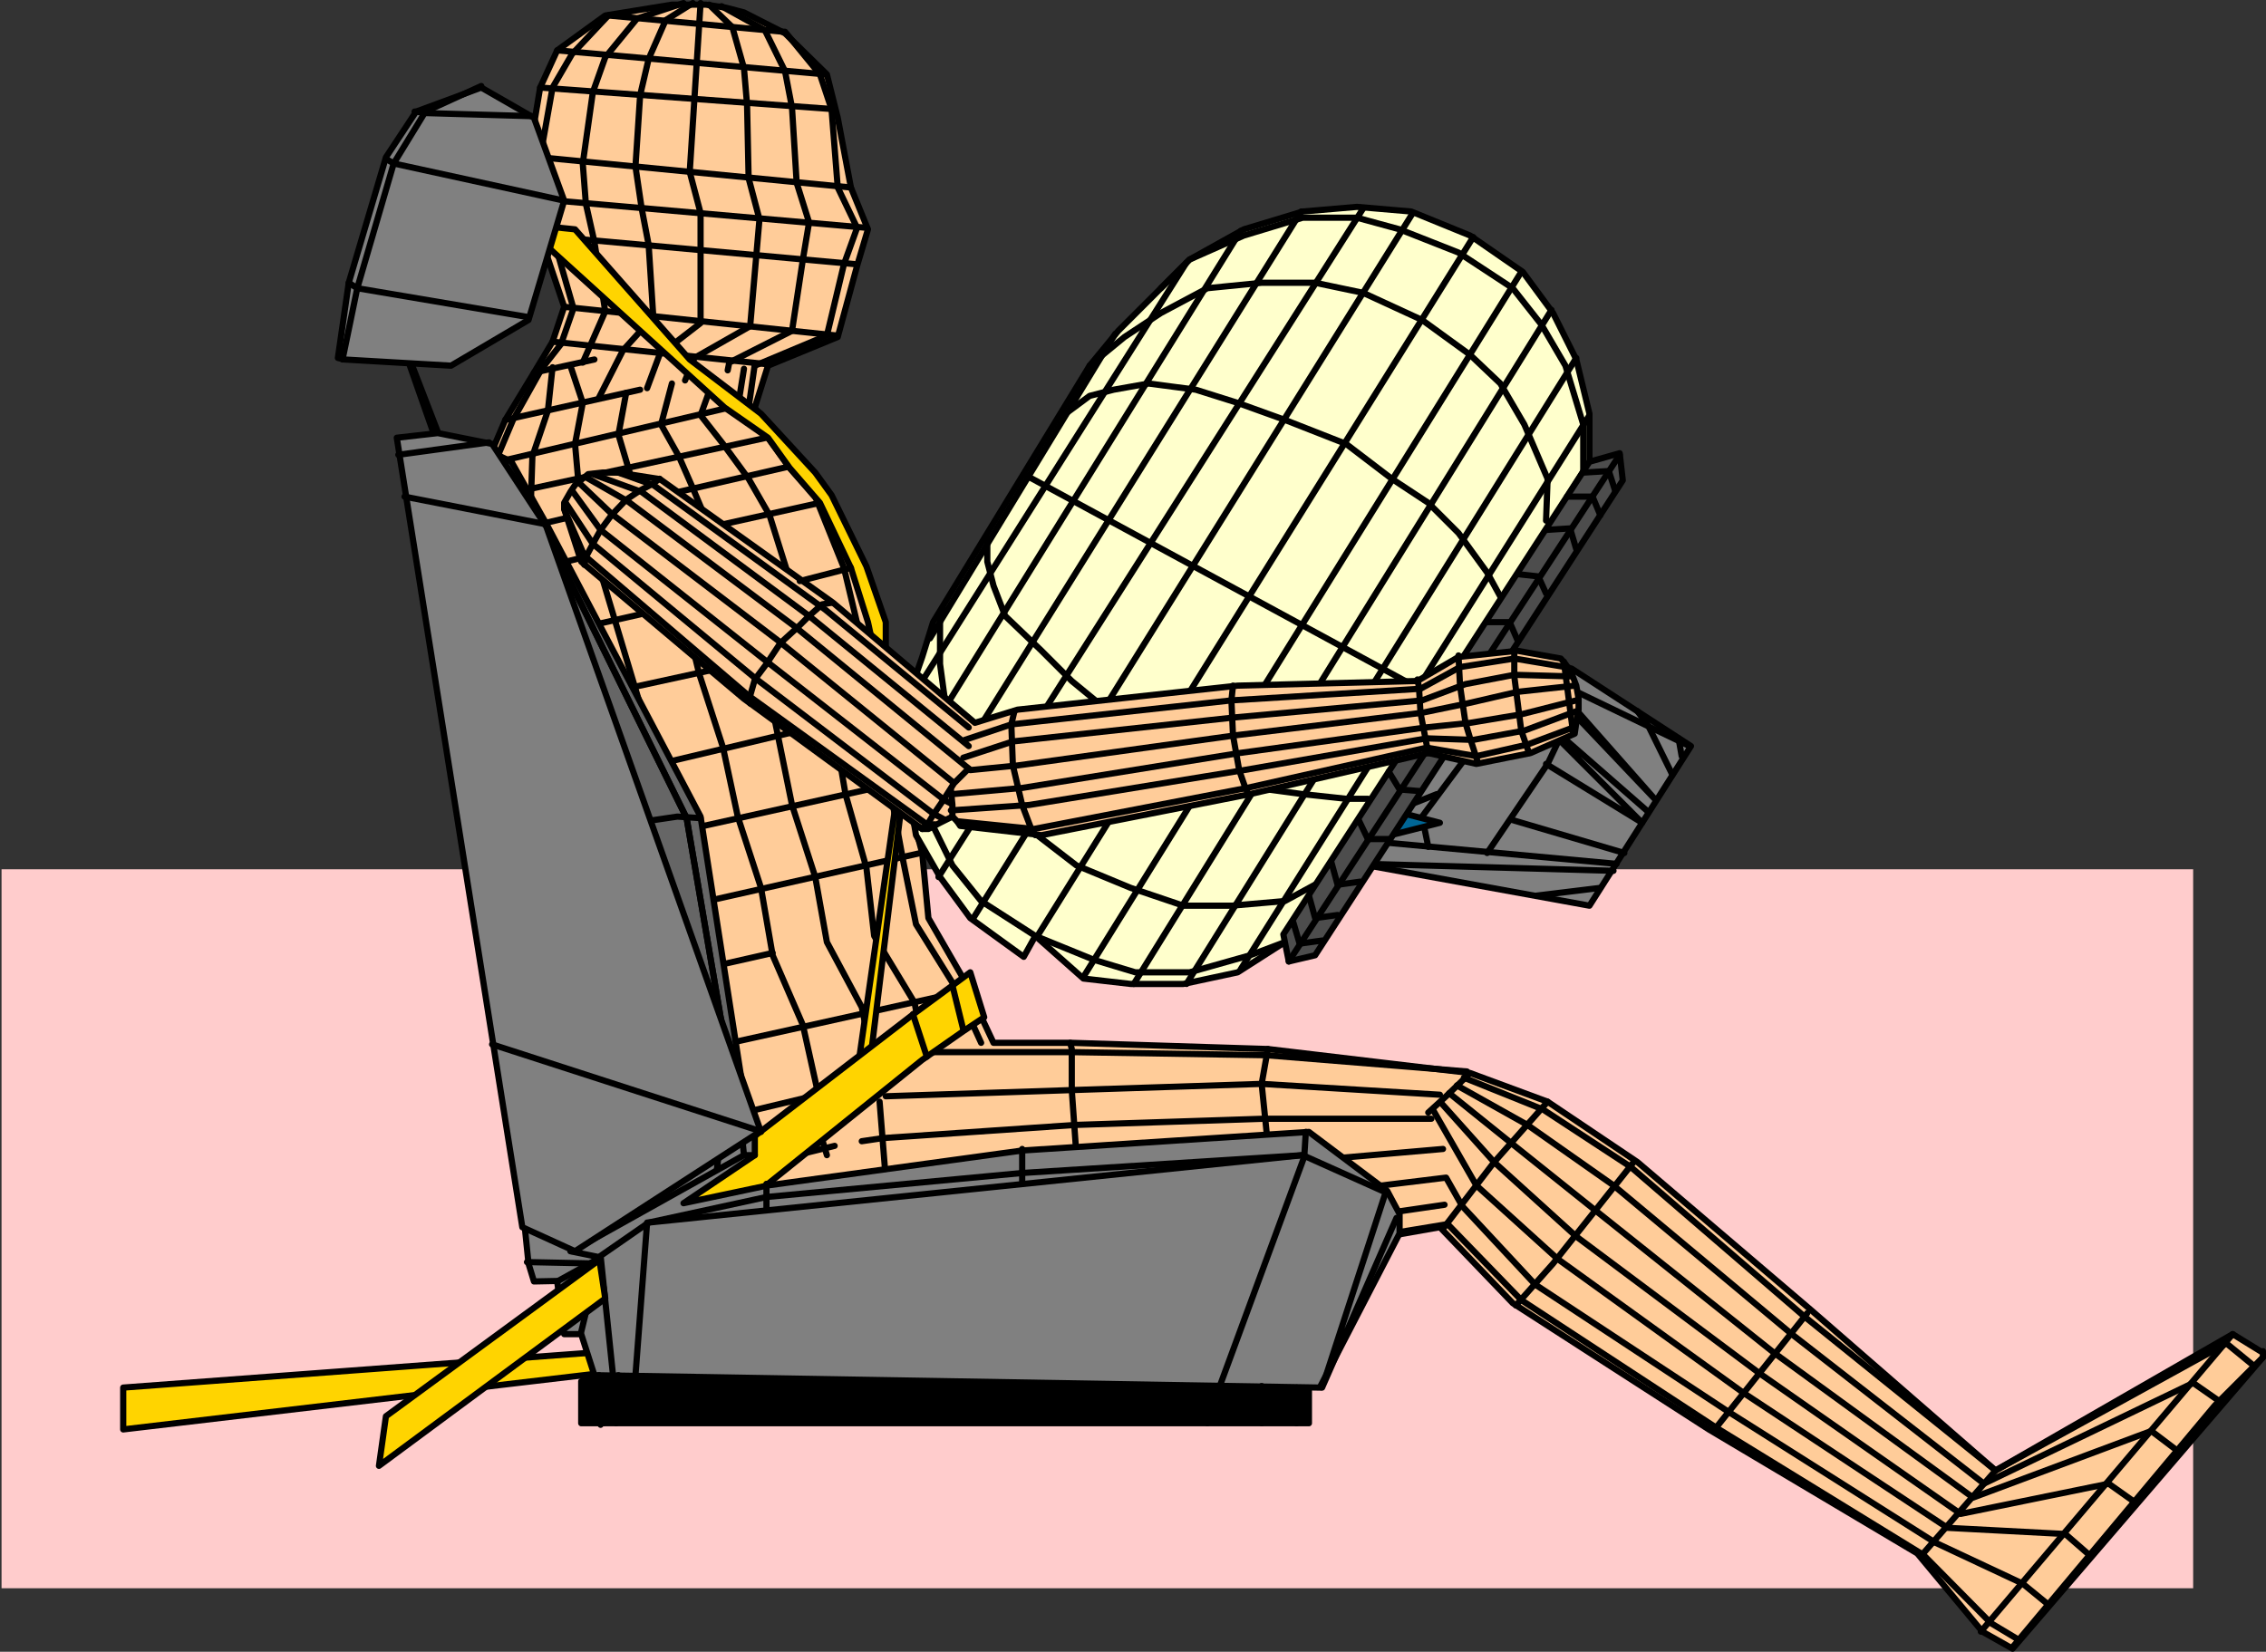 <?xml version="1.0" encoding="UTF-8" standalone="no"?>
<svg
   version="1.0"
   width="125.02mm"
   height="91.152mm"
   id="svg192"
   sodipodi:docname="Test Dummy &amp; Airbag.wmf"
   xmlns:inkscape="http://www.inkscape.org/namespaces/inkscape"
   xmlns:sodipodi="http://sodipodi.sourceforge.net/DTD/sodipodi-0.dtd"
   xmlns="http://www.w3.org/2000/svg"
   xmlns:svg="http://www.w3.org/2000/svg">
  <rect width="100%" height="100%" fill="#333333" stroke="none"/>
  <sodipodi:namedview
     id="namedview192"
     pagecolor="#ffffff"
     bordercolor="#000000"
     borderopacity="0.25"
     inkscape:showpageshadow="2"
     inkscape:pageopacity="0.0"
     inkscape:pagecheckerboard="0"
     inkscape:deskcolor="#d1d1d1"
     inkscape:document-units="mm" />
  <defs
     id="defs1">
    <pattern
       id="WMFhbasepattern"
       patternUnits="userSpaceOnUse"
       width="6"
       height="6"
       x="0"
       y="0" />
  </defs>
  <path
     style="fill:#ffcccc;fill-opacity:1;fill-rule:evenodd;stroke:none"
     d="M 0,181.305 H 457.327 V 331.262 H 0.323 v -149.957 0 z"
     id="path1" />
  <path
     style="fill:#ffcc99;fill-opacity:1;fill-rule:evenodd;stroke:none"
     d="m 471.871,281.815 v 1.293 l -52.197,60.758 -6.302,-3.555 -13.574,-16.321 -43.47,-25.855 -40.885,-26.339 -15.19,-15.836 -35.875,6.302 -39.915,2.262 -38.461,2.747 -40.885,-1.293 -19.877,-16.321 0.97,-17.29 3.717,-11.311 -4.686,-28.278 -5.333,-14.866 -5.979,-14.866 -5.01,-10.988 -5.01,-17.613 -2.262,-15.028 -4.04,-9.534 -1.293,-6.302 5.333,-7.272 3.717,-8.726 5.979,-9.857 3.878,-6.464 2.424,-7.272 -5.01,-14.866 -1.293,-8.726 -1.131,-7.595 2.424,-14.543 3.555,-7.756 10.019,-7.272 13.898,-2.262 h 3.717 2.262 1.131 l 4.202,0.646 3.717,0.97 8.565,4.363 8.726,8.564 2.262,9.049 2.747,14.543 3.555,8.726 -2.262,7.595 -4.04,14.866 -14.544,5.979 -2.747,8.726 3.717,5.333 6.302,5.979 5.01,6.302 5.01,14.543 4.848,16.321 5.01,20.845 0.97,8.726 4.04,14.866 1.293,13.574 7.272,12.604 6.302,13.412 h 16.322 l 40.885,1.293 42.178,5.009 16.16,5.979 18.746,12.604 36.198,30.864 38.461,33.449 49.45,-28.44 6.302,3.878 v 0 z"
     id="path2" />
  <path
     style="fill:none;stroke:#000000;stroke-width:1.293px;stroke-linecap:round;stroke-linejoin:round;stroke-miterlimit:4;stroke-dasharray:none;stroke-opacity:1"
     d="m 471.871,281.815 v 1.293 l -52.197,60.758 -6.302,-3.555 -13.574,-16.321 -43.47,-25.855 -40.885,-26.339 -15.19,-15.836 -35.875,6.302 -39.915,2.262 -38.461,2.747 -40.885,-1.293 -19.877,-16.321 0.97,-17.29 3.717,-11.311 -4.686,-28.278 -5.333,-14.866 -5.979,-14.866 -5.01,-10.988 -5.01,-17.613 -2.262,-15.028 -4.04,-9.534 -1.293,-6.302 5.333,-7.272 3.717,-8.726 5.979,-9.857 3.878,-6.464 2.424,-7.272 -5.01,-14.866 -1.293,-8.726 -1.131,-7.595 2.424,-14.543 3.555,-7.756 10.019,-7.272 13.898,-2.262 h 3.717 2.262 1.131 l 4.202,0.646 3.717,0.97 8.565,4.363 8.726,8.564 2.262,9.049 2.747,14.543 3.555,8.726 -2.262,7.595 -4.04,14.866 -14.544,5.979 -2.747,8.726 3.717,5.333 6.302,5.979 5.01,6.302 5.01,14.543 4.848,16.321 5.01,20.845 0.97,8.726 4.04,14.866 1.293,13.574 7.272,12.604 6.302,13.412 h 16.322 l 40.885,1.293 42.178,5.009 16.16,5.979 18.746,12.604 36.198,30.864 38.461,33.449 49.45,-28.44 6.302,3.878 v 0"
     id="path3" />
  <path
     style="fill:none;stroke:#000000;stroke-width:1.293px;stroke-linecap:round;stroke-linejoin:round;stroke-miterlimit:4;stroke-dasharray:none;stroke-opacity:1"
     d="m 413.049,340.311 52.52,-62.051"
     id="path4" />
  <path
     style="fill:none;stroke:#000000;stroke-width:1.293px;stroke-linecap:round;stroke-linejoin:round;stroke-miterlimit:4;stroke-dasharray:none;stroke-opacity:1"
     d="m 419.675,343.543 42.178,-50.416 10.019,-10.019"
     id="path5" />
  <path
     style="fill:none;stroke:#000000;stroke-width:1.293px;stroke-linecap:round;stroke-linejoin:round;stroke-miterlimit:4;stroke-dasharray:none;stroke-opacity:1"
     d="m 400.768,324.314 15.352,-17.613"
     id="path6" />
  <path
     style="fill:none;stroke:#000000;stroke-width:1.293px;stroke-linecap:round;stroke-linejoin:round;stroke-miterlimit:4;stroke-dasharray:none;stroke-opacity:1"
     d="m 357.297,298.459 19.554,-24.562"
     id="path7" />
  <path
     style="fill:none;stroke:#000000;stroke-width:1.293px;stroke-linecap:round;stroke-linejoin:round;stroke-miterlimit:4;stroke-dasharray:none;stroke-opacity:1"
     d="m 316.089,272.281 7.757,-8.726 16.806,-21.168"
     id="path8" />
  <path
     style="fill:none;stroke:#000000;stroke-width:1.293px;stroke-linecap:round;stroke-linejoin:round;stroke-miterlimit:4;stroke-dasharray:none;stroke-opacity:1"
     d="m 300.899,256.284 10.666,-13.897 11.15,-12.604"
     id="path9" />
  <path
     style="fill:none;stroke:#000000;stroke-width:1.293px;stroke-linecap:round;stroke-linejoin:round;stroke-miterlimit:4;stroke-dasharray:none;stroke-opacity:1"
     d="m 297.828,232.045 3.717,-3.393 4.686,-4.525"
     id="path10" />
  <path
     style="fill:none;stroke:#000000;stroke-width:1.293px;stroke-linecap:round;stroke-linejoin:round;stroke-miterlimit:4;stroke-dasharray:none;stroke-opacity:1"
     d="m 264.377,218.795 -1.293,7.272 1.293,12.604"
     id="path11" />
  <path
     style="fill:none;stroke:#000000;stroke-width:1.293px;stroke-linecap:round;stroke-linejoin:round;stroke-miterlimit:4;stroke-dasharray:none;stroke-opacity:1"
     d="m 223.169,217.502 0.323,1.293 v 8.564 l 0.97,13.574"
     id="path12" />
  <path
     style="fill:none;stroke:#000000;stroke-width:1.293px;stroke-linecap:round;stroke-linejoin:round;stroke-miterlimit:4;stroke-dasharray:none;stroke-opacity:1"
     d="m 183.416,229.783 1.293,16.159"
     id="path13" />
  <path
     style="fill:none;stroke:#000000;stroke-width:1.293px;stroke-linecap:round;stroke-linejoin:round;stroke-miterlimit:4;stroke-dasharray:none;stroke-opacity:1"
     d="m 170.973,236.085 1.454,4.848"
     id="path14" />
  <path
     style="fill:none;stroke:#000000;stroke-width:1.293px;stroke-linecap:round;stroke-linejoin:round;stroke-miterlimit:4;stroke-dasharray:none;stroke-opacity:1"
     d="m 174.043,238.993 -7.918,1.939"
     id="path15" />
  <path
     style="fill:none;stroke:#000000;stroke-width:1.293px;stroke-linecap:round;stroke-linejoin:round;stroke-miterlimit:4;stroke-dasharray:none;stroke-opacity:1"
     d="m 305.908,223.481 -41.854,-3.393 -40.562,-0.646 h -28.926"
     id="path16" />
  <path
     style="fill:none;stroke:#000000;stroke-width:1.293px;stroke-linecap:round;stroke-linejoin:round;stroke-miterlimit:4;stroke-dasharray:none;stroke-opacity:1"
     d="m 300.252,228.328 -37.168,-2.262 -39.592,1.293 -38.784,1.293"
     id="path17" />
  <path
     style="fill:none;stroke:#000000;stroke-width:1.293px;stroke-linecap:round;stroke-linejoin:round;stroke-miterlimit:4;stroke-dasharray:none;stroke-opacity:1"
     d="m 298.475,233.338 h -35.067 l -39.269,1.293 -40.077,2.747 -4.363,0.646"
     id="path18" />
  <path
     style="fill:none;stroke:#000000;stroke-width:1.293px;stroke-linecap:round;stroke-linejoin:round;stroke-miterlimit:4;stroke-dasharray:none;stroke-opacity:1"
     d="m 300.899,239.64 -24.24,2.101"
     id="path19" />
  <path
     style="fill:none;stroke:#000000;stroke-width:1.293px;stroke-linecap:round;stroke-linejoin:round;stroke-miterlimit:4;stroke-dasharray:none;stroke-opacity:1"
     d="m 281.668,248.043 19.877,-2.424 3.394,5.979 15.19,16.321 40.238,26.501 43.147,27.309 18.261,8.564 5.333,4.363"
     id="path20" />
  <path
     style="fill:none;stroke:#000000;stroke-width:1.293px;stroke-linecap:round;stroke-linejoin:round;stroke-miterlimit:4;stroke-dasharray:none;stroke-opacity:1"
     d="m 301.222,251.274 -13.251,1.939"
     id="path21" />
  <path
     style="fill:none;stroke:#000000;stroke-width:1.293px;stroke-linecap:round;stroke-linejoin:round;stroke-miterlimit:4;stroke-dasharray:none;stroke-opacity:1"
     d="m 284.254,258.223 17.614,-2.909 15.352,15.836 40.723,26.663 43.147,26.501 14.059,14.22 5.656,3.393"
     id="path22" />
  <path
     style="fill:none;stroke:#000000;stroke-width:1.293px;stroke-linecap:round;stroke-linejoin:round;stroke-miterlimit:4;stroke-dasharray:none;stroke-opacity:1"
     d="m 298.96,231.722 8.888,15.513 16.968,15.351 38.784,27.955 42.501,28.117 24.563,1.293 5.01,4.363"
     id="path23" />
  <path
     style="fill:none;stroke:#000000;stroke-width:1.293px;stroke-linecap:round;stroke-linejoin:round;stroke-miterlimit:4;stroke-dasharray:none;stroke-opacity:1"
     d="m 300.576,230.106 10.989,12.281 17.13,15.513 38.299,28.602 41.854,29.248 30.866,-6.302 5.01,3.555"
     id="path24" />
  <path
     style="fill:none;stroke:#000000;stroke-width:1.293px;stroke-linecap:round;stroke-linejoin:round;stroke-miterlimit:4;stroke-dasharray:none;stroke-opacity:1"
     d="m 302.192,228.005 13.251,10.665 16.968,13.574 37.491,29.894 41.531,30.218 37.168,-13.897 5.333,4.04"
     id="path25" />
  <path
     style="fill:none;stroke:#000000;stroke-width:1.293px;stroke-linecap:round;stroke-linejoin:round;stroke-miterlimit:4;stroke-dasharray:none;stroke-opacity:1"
     d="m 303.808,226.389 14.706,8.241 17.938,12.604 37.168,31.026 40.077,31.187 43.632,-21.007 5.333,3.717"
     id="path26" />
  <path
     style="fill:none;stroke:#000000;stroke-width:1.293px;stroke-linecap:round;stroke-linejoin:round;stroke-miterlimit:4;stroke-dasharray:none;stroke-opacity:1"
     d="m 305.262,224.773 16.483,6.625 18.261,11.958 36.198,31.187 39.915,32.157 48.157,-26.501 5.333,4.363"
     id="path27" />
  <path
     style="fill:none;stroke:#000000;stroke-width:1.293px;stroke-linecap:round;stroke-linejoin:round;stroke-miterlimit:4;stroke-dasharray:none;stroke-opacity:1"
     d="m 174.689,227.359 -20.846,5.009"
     id="path28" />
  <path
     style="fill:none;stroke:#000000;stroke-width:1.293px;stroke-linecap:round;stroke-linejoin:round;stroke-miterlimit:4;stroke-dasharray:none;stroke-opacity:1"
     d="m 202,206.514 -49.611,10.988"
     id="path29" />
  <path
     style="fill:none;stroke:#000000;stroke-width:1.293px;stroke-linecap:round;stroke-linejoin:round;stroke-miterlimit:4;stroke-dasharray:none;stroke-opacity:1"
     d="m 161.115,198.757 -13.574,3.07"
     id="path30" />
  <path
     style="fill:none;stroke:#000000;stroke-width:1.293px;stroke-linecap:round;stroke-linejoin:round;stroke-miterlimit:4;stroke-dasharray:none;stroke-opacity:1"
     d="m 191.981,177.912 -44.44,10.019"
     id="path31" />
  <path
     style="fill:none;stroke:#000000;stroke-width:1.293px;stroke-linecap:round;stroke-linejoin:round;stroke-miterlimit:4;stroke-dasharray:none;stroke-opacity:1"
     d="m 170.973,104.873 -28.442,6.302 -29.896,7.272"
     id="path32" />
  <path
     style="fill:none;stroke:#000000;stroke-width:1.293px;stroke-linecap:round;stroke-linejoin:round;stroke-miterlimit:4;stroke-dasharray:none;stroke-opacity:1"
     d="m 164.67,97.278 -33.128,7.595 -22.624,5.333"
     id="path33" />
  <path
     style="fill:none;stroke:#000000;stroke-width:1.293px;stroke-linecap:round;stroke-linejoin:round;stroke-miterlimit:4;stroke-dasharray:none;stroke-opacity:1"
     d="M 159.822,91.299 107.625,102.61"
     id="path34" />
  <path
     style="fill:none;stroke:#000000;stroke-width:1.293px;stroke-linecap:round;stroke-linejoin:round;stroke-miterlimit:4;stroke-dasharray:none;stroke-opacity:1"
     d="M 152.065,84.997 103.909,96.308"
     id="path35" />
  <path
     style="fill:none;stroke:#000000;stroke-width:1.293px;stroke-linecap:round;stroke-linejoin:round;stroke-miterlimit:4;stroke-dasharray:none;stroke-opacity:1"
     d="m 133.481,81.28 -28.118,6.302"
     id="path36" />
  <path
     style="fill:none;stroke:#000000;stroke-width:1.293px;stroke-linecap:round;stroke-linejoin:round;stroke-miterlimit:4;stroke-dasharray:none;stroke-opacity:1"
     d="m 123.947,74.978 -12.605,2.747"
     id="path37" />
  <path
     style="fill:none;stroke:#000000;stroke-width:1.293px;stroke-linecap:round;stroke-linejoin:round;stroke-miterlimit:4;stroke-dasharray:none;stroke-opacity:1"
     d="m 157.398,75.948 -1.293,9.049"
     id="path38" />
  <path
     style="fill:none;stroke:#000000;stroke-width:1.293px;stroke-linecap:round;stroke-linejoin:round;stroke-miterlimit:4;stroke-dasharray:none;stroke-opacity:1"
     d="m 155.136,76.917 -1.293,8.08 6.302,6.302 4.525,6.302 5.333,5.979 5.979,14.866 5.01,21.007 7.272,39.751 2.747,13.574 8.565,13.735 5.01,10.988"
     id="path39" />
  <path
     style="fill:none;stroke:#000000;stroke-width:1.293px;stroke-linecap:round;stroke-linejoin:round;stroke-miterlimit:4;stroke-dasharray:none;stroke-opacity:1"
     d="m 191.657,213.785 -0.97,-4.686 -8.403,-13.897 -1.616,-14.22 -4.363,-15.351 -1.293,-7.595 -10.342,-37.166 -4.202,-13.412 -4.363,-7.595 -5.333,-7.272 -4.686,-5.979 2.747,-7.595"
     id="path40" />
  <path
     style="fill:none;stroke:#000000;stroke-width:1.293px;stroke-linecap:round;stroke-linejoin:round;stroke-miterlimit:4;stroke-dasharray:none;stroke-opacity:1"
     d="m 181.961,221.057 -2.262,-10.988 -7.272,-13.574 -2.424,-13.574 -4.848,-15.028 -4.04,-19.876 -12.282,-35.873 -4.363,-10.342 -2.909,-6.625 -3.717,-6.625 2.262,-8.564"
     id="path41" />
  <path
     style="fill:none;stroke:#000000;stroke-width:1.293px;stroke-linecap:round;stroke-linejoin:round;stroke-miterlimit:4;stroke-dasharray:none;stroke-opacity:1"
     d="m 170.973,229.783 -3.555,-15.998 -6.302,-14.543 -2.424,-14.058 -4.848,-14.866 -3.07,-14.382 -5.01,-15.513 -2.262,-9.372"
     id="path42" />
  <path
     style="fill:none;stroke:#000000;stroke-width:1.293px;stroke-linecap:round;stroke-linejoin:round;stroke-miterlimit:4;stroke-dasharray:none;stroke-opacity:1"
     d="m 130.573,81.927 -1.616,8.726 3.555,11.958"
     id="path43" />
  <path
     style="fill:none;stroke:#000000;stroke-width:1.293px;stroke-linecap:round;stroke-linejoin:round;stroke-miterlimit:4;stroke-dasharray:none;stroke-opacity:1"
     d="m 118.937,76.271 2.586,7.756 -1.616,8.564 0.646,7.272 -0.646,5.009 5.333,14.543 8.565,28.602"
     id="path44" />
  <path
     style="fill:none;stroke:#000000;stroke-width:1.293px;stroke-linecap:round;stroke-linejoin:round;stroke-miterlimit:4;stroke-dasharray:none;stroke-opacity:1"
     d="m 115.221,76.594 -0.97,9.049 -3.232,9.534 -0.323,9.695"
     id="path45" />
  <path
     style="fill:none;stroke:#000000;stroke-width:1.293px;stroke-linecap:round;stroke-linejoin:round;stroke-miterlimit:4;stroke-dasharray:none;stroke-opacity:1"
     d="m 103.909,94.854 3.07,-7.272 5.979,-10.665 4.04,-5.171 2.586,-7.433 -4.363,-15.19 -1.293,-7.272 -1.293,-9.049 2.586,-14.543 4.04,-6.948 7.595,-8.08"
     id="path46" />
  <path
     style="fill:none;stroke:#000000;stroke-width:1.293px;stroke-linecap:round;stroke-linejoin:round;stroke-miterlimit:4;stroke-dasharray:none;stroke-opacity:1"
     d="m 142.531,0.646 -9.696,3.232 -6.626,8.08 -2.586,7.272 -2.101,14.866 0.646,8.403 1.778,7.918 2.262,14.543 -4.686,10.665"
     id="path47" />
  <path
     style="fill:none;stroke:#000000;stroke-width:1.293px;stroke-linecap:round;stroke-linejoin:round;stroke-miterlimit:4;stroke-dasharray:none;stroke-opacity:1"
     d="m 144.47,0.646 -5.656,3.555 -3.555,8.08 -1.778,7.595 -0.97,14.866 1.293,8.726 1.454,7.595 0.97,15.028 -6.302,6.948 -5.01,9.857"
     id="path48" />
  <path
     style="fill:none;stroke:#000000;stroke-width:1.293px;stroke-linecap:round;stroke-linejoin:round;stroke-miterlimit:4;stroke-dasharray:none;stroke-opacity:1"
     d="m 146.086,0.646 -2.262,35.227 2.262,8.564 v 22.946 l -8.565,6.625 -2.586,6.948"
     id="path49" />
  <path
     style="fill:none;stroke:#000000;stroke-width:1.293px;stroke-linecap:round;stroke-linejoin:round;stroke-miterlimit:4;stroke-dasharray:none;stroke-opacity:1"
     d="m 147.864,0.97 4.848,4.686 2.424,8.564 0.646,7.595 0.323,15.351 2.262,8.564 -1.939,22.3 -11.635,6.625 -1.939,4.686"
     id="path50" />
  <path
     style="fill:none;stroke:#000000;stroke-width:1.293px;stroke-linecap:round;stroke-linejoin:round;stroke-miterlimit:4;stroke-dasharray:none;stroke-opacity:1"
     d="m 150.449,1.293 9.05,5.009 4.202,8.564 1.454,7.595 0.97,15.674 2.586,8.241 -1.293,7.756 -2.262,14.866 -13.09,6.625 -0.323,1.616"
     id="path51" />
  <path
     style="fill:none;stroke:#000000;stroke-width:1.293px;stroke-linecap:round;stroke-linejoin:round;stroke-miterlimit:4;stroke-dasharray:none;stroke-opacity:1"
     d="m 163.701,6.625 7.272,8.888 2.424,7.272 1.293,16.321 4.04,8.403 -2.747,7.595 -3.555,14.866 -15.029,6.302"
     id="path52" />
  <path
     style="fill:none;stroke:#000000;stroke-width:1.293px;stroke-linecap:round;stroke-linejoin:round;stroke-miterlimit:4;stroke-dasharray:none;stroke-opacity:1"
     d="M 163.377,6.625 126.856,3.232"
     id="path53" />
  <path
     style="fill:none;stroke:#000000;stroke-width:1.293px;stroke-linecap:round;stroke-linejoin:round;stroke-miterlimit:4;stroke-dasharray:none;stroke-opacity:1"
     d="M 172.104,15.513 116.19,10.503"
     id="path54" />
  <path
     style="fill:none;stroke:#000000;stroke-width:1.293px;stroke-linecap:round;stroke-linejoin:round;stroke-miterlimit:4;stroke-dasharray:none;stroke-opacity:1"
     d="M 174.043,22.784 112.635,18.26"
     id="path55" />
  <path
     style="fill:none;stroke:#000000;stroke-width:1.293px;stroke-linecap:round;stroke-linejoin:round;stroke-miterlimit:4;stroke-dasharray:none;stroke-opacity:1"
     d="M 177.437,39.105 112.635,32.803"
     id="path56" />
  <path
     style="fill:none;stroke:#000000;stroke-width:1.293px;stroke-linecap:round;stroke-linejoin:round;stroke-miterlimit:4;stroke-dasharray:none;stroke-opacity:1"
     d="M 180.669,47.508 116.19,41.852"
     id="path57" />
  <path
     style="fill:none;stroke:#000000;stroke-width:1.293px;stroke-linecap:round;stroke-linejoin:round;stroke-miterlimit:4;stroke-dasharray:none;stroke-opacity:1"
     d="M 178.406,55.103 112.635,49.124"
     id="path58" />
  <path
     style="fill:none;stroke:#000000;stroke-width:1.293px;stroke-linecap:round;stroke-linejoin:round;stroke-miterlimit:4;stroke-dasharray:none;stroke-opacity:1"
     d="M 174.366,69.969 117.645,63.99"
     id="path59" />
  <path
     style="fill:none;stroke:#000000;stroke-width:1.293px;stroke-linecap:round;stroke-linejoin:round;stroke-miterlimit:4;stroke-dasharray:none;stroke-opacity:1"
     d="M 159.822,75.948 115.221,71.262"
     id="path60" />
  <path
     style="fill:none;stroke:#000000;stroke-width:1.293px;stroke-linecap:round;stroke-linejoin:round;stroke-miterlimit:4;stroke-dasharray:none;stroke-opacity:1"
     d="m 188.264,163.046 -44.44,9.857"
     id="path61" />
  <path
     style="fill:none;stroke:#000000;stroke-width:1.293px;stroke-linecap:round;stroke-linejoin:round;stroke-miterlimit:4;stroke-dasharray:none;stroke-opacity:1"
     d="m 179.699,149.31 -42.178,10.019"
     id="path62" />
  <path
     style="fill:none;stroke:#000000;stroke-width:1.293px;stroke-linecap:round;stroke-linejoin:round;stroke-miterlimit:4;stroke-dasharray:none;stroke-opacity:1"
     d="m 162.408,136.706 -34.906,7.595"
     id="path63" />
  <path
     style="fill:#ffd400;fill-opacity:1;fill-rule:evenodd;stroke:none"
     d="m 187.294,164.015 -8.565,59.789 2.262,1.293 7.272,-59.466 -0.97,-1.293 v 0 z"
     id="path64" />
  <path
     style="fill:none;stroke:#000000;stroke-width:1.293px;stroke-linecap:round;stroke-linejoin:round;stroke-miterlimit:4;stroke-dasharray:none;stroke-opacity:1"
     d="m 187.294,164.015 -8.565,59.789 2.262,1.293 7.272,-59.466 -0.97,-1.293 v 0"
     id="path65" />
  <path
     style="fill:#ffd400;fill-opacity:1;fill-rule:evenodd;stroke:none"
     d="m 142.531,248.366 47.51,-36.52 8.565,-6.302 3.717,-2.747 2.909,9.372 -4.363,2.909 -8.565,5.979 -37.168,29.894 -10.019,5.009 -7.595,-1.293 z"
     id="path66" />
  <path
     style="fill:none;stroke:#000000;stroke-width:1.293px;stroke-linecap:round;stroke-linejoin:round;stroke-miterlimit:4;stroke-dasharray:none;stroke-opacity:1"
     d="m 142.531,248.366 47.51,-36.52 8.565,-6.302 3.717,-2.747 2.909,9.372 -4.363,2.909 -8.565,5.979 -37.168,29.894 -10.019,5.009 -7.595,-1.293 5.01,-6.302 v 0"
     id="path67" />
  <path
     style="fill:none;stroke:#000000;stroke-width:1.293px;stroke-linecap:round;stroke-linejoin:round;stroke-miterlimit:4;stroke-dasharray:none;stroke-opacity:1"
     d="m 200.869,214.755 -2.262,-9.211"
     id="path68" />
  <path
     style="fill:none;stroke:#000000;stroke-width:1.293px;stroke-linecap:round;stroke-linejoin:round;stroke-miterlimit:4;stroke-dasharray:none;stroke-opacity:1"
     d="m 193.273,220.41 -2.909,-8.888"
     id="path69" />
  <path
     style="fill:#ffd400;fill-opacity:1;fill-rule:evenodd;stroke:none"
     d="m 184.709,137.999 v -8.241 l -4.04,-11.635 -7.272,-14.866 -3.394,-4.686 -11.312,-12.281 -14.867,-11.311 -23.917,-27.147 -10.989,-1.131 42.178,38.297 9.05,6.302 4.525,6.302 6.302,7.272 6.464,13.574 3.555,11.311 1.293,5.979 2.424,2.747 v 0 z"
     id="path70" />
  <path
     style="fill:none;stroke:#000000;stroke-width:1.293px;stroke-linecap:round;stroke-linejoin:round;stroke-miterlimit:4;stroke-dasharray:none;stroke-opacity:1"
     d="m 184.709,137.999 v -8.241 l -4.04,-11.635 -7.272,-14.866 -3.394,-4.686 -11.312,-12.281 -14.867,-11.311 -23.917,-27.147 -10.989,-1.131 42.178,38.297 9.05,6.302 4.525,6.302 6.302,7.272 6.464,13.574 3.555,11.311 1.293,5.979 2.424,2.747 v 0"
     id="path71" />
  <path
     style="fill:none;stroke:#000000;stroke-width:1.293px;stroke-linecap:round;stroke-linejoin:round;stroke-miterlimit:4;stroke-dasharray:none;stroke-opacity:1"
     d="m 133.481,128.142 -8.565,1.939"
     id="path72" />
  <path
     style="fill:#ffffcc;fill-opacity:1;fill-rule:evenodd;stroke:none"
     d="M 331.441,96.308 V 86.29 l -2.747,-11.311 -4.848,-9.695 -6.302,-8.564 -10.989,-7.595 -12.282,-5.009 -11.312,-0.97 -11.312,0.97 -12.282,3.717 -11.312,6.302 -7.272,7.272 -7.595,7.595 -5.979,7.272 -32.643,53.487 -2.262,7.272 -1.293,3.717 -1.293,8.564 -1.454,6.302 v 5.979 l 1.454,5.009 1.293,7.595 5.01,8.726 6.302,8.564 11.15,8.08 2.424,-4.363 10.019,8.888 9.858,1.131 h 10.989 l 11.312,-2.424 9.858,-6.302 z"
     id="path73" />
  <path
     style="fill:none;stroke:#000000;stroke-width:1.293px;stroke-linecap:round;stroke-linejoin:round;stroke-miterlimit:4;stroke-dasharray:none;stroke-opacity:1"
     d="M 331.441,96.308 V 86.29 l -2.747,-11.311 -4.848,-9.695 -6.302,-8.564 -10.989,-7.595 -12.282,-5.009 -11.312,-0.97 -11.312,0.97 -12.282,3.717 -11.312,6.302 -7.272,7.272 -7.595,7.595 -5.979,7.272 -32.643,53.487 -2.262,7.272 -1.293,3.717 -1.293,8.564 -1.454,6.302 v 5.979 l 1.454,5.009 1.293,7.595 5.01,8.726 6.302,8.564 11.15,8.08 2.424,-4.363 10.019,8.888 9.858,1.131 h 10.989 l 11.312,-2.424 9.858,-6.302 63.509,-100.187 v 0"
     id="path74" />
  <path
     style="fill:none;stroke:#000000;stroke-width:1.293px;stroke-linecap:round;stroke-linejoin:round;stroke-miterlimit:4;stroke-dasharray:none;stroke-opacity:1"
     d="M 331.441,86.613 258.721,202.151"
     id="path75" />
  <path
     style="fill:none;stroke:#000000;stroke-width:1.293px;stroke-linecap:round;stroke-linejoin:round;stroke-miterlimit:4;stroke-dasharray:none;stroke-opacity:1"
     d="M 247.409,205.221 328.694,74.655"
     id="path76" />
  <path
     style="fill:none;stroke:#000000;stroke-width:1.293px;stroke-linecap:round;stroke-linejoin:round;stroke-miterlimit:4;stroke-dasharray:none;stroke-opacity:1"
     d="M 323.523,64.637 236.421,205.221"
     id="path77" />
  <path
     style="fill:none;stroke:#000000;stroke-width:1.293px;stroke-linecap:round;stroke-linejoin:round;stroke-miterlimit:4;stroke-dasharray:none;stroke-opacity:1"
     d="M 225.917,203.767 317.22,56.719"
     id="path78" />
  <path
     style="fill:none;stroke:#000000;stroke-width:1.293px;stroke-linecap:round;stroke-linejoin:round;stroke-miterlimit:4;stroke-dasharray:none;stroke-opacity:1"
     d="M 307.201,49.447 216.544,194.879"
     id="path79" />
  <path
     style="fill:none;stroke:#000000;stroke-width:1.293px;stroke-linecap:round;stroke-linejoin:round;stroke-miterlimit:4;stroke-dasharray:none;stroke-opacity:1"
     d="M 294.596,44.438 202.969,191.486"
     id="path80" />
  <path
     style="fill:none;stroke:#000000;stroke-width:1.293px;stroke-linecap:round;stroke-linejoin:round;stroke-miterlimit:4;stroke-dasharray:none;stroke-opacity:1"
     d="M 195.697,182.921 284.254,43.468"
     id="path81" />
  <path
     style="fill:none;stroke:#000000;stroke-width:1.293px;stroke-linecap:round;stroke-linejoin:round;stroke-miterlimit:4;stroke-dasharray:none;stroke-opacity:1"
     d="M 271.326,44.114 191.011,172.903"
     id="path82" />
  <path
     style="fill:none;stroke:#000000;stroke-width:1.293px;stroke-linecap:round;stroke-linejoin:round;stroke-miterlimit:4;stroke-dasharray:none;stroke-opacity:1"
     d="M 258.721,48.154 188.587,161.268"
     id="path83" />
  <path
     style="fill:none;stroke:#000000;stroke-width:1.293px;stroke-linecap:round;stroke-linejoin:round;stroke-miterlimit:4;stroke-dasharray:none;stroke-opacity:1"
     d="M 247.409,54.779 190.365,145.109"
     id="path84" />
  <path
     style="fill:none;stroke:#000000;stroke-width:1.293px;stroke-linecap:round;stroke-linejoin:round;stroke-miterlimit:4;stroke-dasharray:none;stroke-opacity:1"
     d="M 232.542,69.646 193.92,133.151"
     id="path85" />
  <path
     style="fill:none;stroke:#000000;stroke-width:1.293px;stroke-linecap:round;stroke-linejoin:round;stroke-miterlimit:4;stroke-dasharray:none;stroke-opacity:1"
     d="M 330.148,98.571 V 88.552 l -3.717,-12.281 -5.01,-8.564 -5.979,-7.595 -11.312,-7.433 -12.282,-4.848 -8.888,-2.424 H 271.649 l -12.282,3.717 -11.312,5.009 -5.979,5.979"
     id="path86" />
  <path
     style="fill:none;stroke:#000000;stroke-width:1.293px;stroke-linecap:round;stroke-linejoin:round;stroke-miterlimit:4;stroke-dasharray:none;stroke-opacity:1"
     d="m 322.392,108.589 0.323,-8.726 -4.848,-11.311 -5.01,-8.564 -6.302,-5.979 -10.019,-7.272 -12.282,-5.656 -10.019,-2.101 h -11.15 l -11.312,1.131 -9.696,5.171 -7.595,5.009 -7.272,5.979"
     id="path87" />
  <path
     style="fill:none;stroke:#000000;stroke-width:1.293px;stroke-linecap:round;stroke-linejoin:round;stroke-miterlimit:4;stroke-dasharray:none;stroke-opacity:1"
     d="m 312.857,124.425 -2.747,-5.009 -5.979,-8.241 -6.302,-6.302 -7.595,-5.009 -9.534,-7.272 -12.766,-5.009 -9.858,-3.555 -8.726,-2.747 -9.858,-1.293 -7.272,1.293 -5.01,1.293 -5.01,3.717"
     id="path88" />
  <path
     style="fill:none;stroke:#000000;stroke-width:1.293px;stroke-linecap:round;stroke-linejoin:round;stroke-miterlimit:4;stroke-dasharray:none;stroke-opacity:1"
     d="M 299.283,145.432 213.473,98.894"
     id="path89" />
  <path
     style="fill:none;stroke:#000000;stroke-width:1.293px;stroke-linecap:round;stroke-linejoin:round;stroke-miterlimit:4;stroke-dasharray:none;stroke-opacity:1"
     d="m 285.224,166.601 h -4.525 l -9.05,-0.97 -9.696,-1.293 -8.888,-2.747 -12.282,-7.272 -10.019,-6.302 -7.272,-5.979 -6.302,-6.302 -7.595,-7.272 -2.424,-6.302 -1.293,-5.009 v -3.717 -1.293"
     id="path90" />
  <path
     style="fill:none;stroke:#000000;stroke-width:1.293px;stroke-linecap:round;stroke-linejoin:round;stroke-miterlimit:4;stroke-dasharray:none;stroke-opacity:1"
     d="m 275.366,183.891 -7.434,4.04 -11.15,0.97 h -10.019 l -10.989,-3.717 -11.312,-4.686 -9.858,-7.595 -7.434,-6.302 -6.302,-8.564 -3.555,-10.019 -1.293,-9.534 v -6.464 -3.555 l 1.293,-1.293"
     id="path91" />
  <path
     style="fill:none;stroke:#000000;stroke-width:1.293px;stroke-linecap:round;stroke-linejoin:round;stroke-miterlimit:4;stroke-dasharray:none;stroke-opacity:1"
     d="m 267.933,196.495 -7.272,2.747 -12.605,3.555 h -11.312 l -8.565,-2.585 -12.282,-5.009 -11.312,-7.272 -5.979,-7.433 -5.01,-10.18 -3.878,-12.281 1.293,-13.735"
     id="path92" />
  <path
     style="fill:#000000;fill-opacity:1;fill-rule:evenodd;stroke:none"
     d="m 91.304,92.915 1.454,0.97 -8.726,-22.623 h -0.323 z"
     id="path93" />
  <path
     style="fill:none;stroke:#000000;stroke-width:1.293px;stroke-linecap:round;stroke-linejoin:round;stroke-miterlimit:4;stroke-dasharray:none;stroke-opacity:1"
     d="m 91.304,92.915 1.454,0.97 -8.726,-22.623 h -0.323 l 7.595,21.653 v 0"
     id="path94" />
  <path
     style="fill:#666666;fill-opacity:1;fill-rule:evenodd;stroke:none"
     d="m 156.105,234.63 -10.019,-64.313 -32.158,-61.081 -7.272,-12.927 -5.01,-2.424 -8.888,12.281 53.328,133.798 10.019,-5.009 v 0 z"
     id="path95" />
  <path
     style="fill:none;stroke:#000000;stroke-width:1.293px;stroke-linecap:round;stroke-linejoin:round;stroke-miterlimit:4;stroke-dasharray:none;stroke-opacity:1"
     d="m 156.105,234.63 -10.019,-64.313 -32.158,-61.081 -7.272,-12.927 -5.01,-2.424 -8.888,12.281 53.328,133.798 10.019,-5.009 v 0"
     id="path96" />
  <path
     style="fill:none;stroke:#000000;stroke-width:1.293px;stroke-linecap:round;stroke-linejoin:round;stroke-miterlimit:4;stroke-dasharray:none;stroke-opacity:1"
     d="M 152.065,222.673 143.177,170.64 112.958,109.236"
     id="path97" />
  <path
     style="fill:none;stroke:#000000;stroke-width:1.293px;stroke-linecap:round;stroke-linejoin:round;stroke-miterlimit:4;stroke-dasharray:none;stroke-opacity:1"
     d="M 152.065,222.673 143.177,170.64 112.958,109.236"
     id="path98" />
  <path
     style="fill:none;stroke:#000000;stroke-width:1.293px;stroke-linecap:round;stroke-linejoin:round;stroke-miterlimit:4;stroke-dasharray:none;stroke-opacity:1"
     d="m 146.086,170.64 -4.848,-0.323 -8.726,1.293"
     id="path99" />
  <path
     style="fill:#808080;fill-opacity:1;fill-rule:evenodd;stroke:none"
     d="m 127.502,266.949 -16.16,0.323 -1.131,-3.717 -1.293,-12.604 h 18.584 v 16.321 0 z"
     id="path100" />
  <path
     style="fill:none;stroke:#000000;stroke-width:1.293px;stroke-linecap:round;stroke-linejoin:round;stroke-miterlimit:4;stroke-dasharray:none;stroke-opacity:1"
     d="m 127.502,266.949 -16.16,0.323 -1.131,-3.717 -1.293,-12.604 h 18.584 v 16.321 0"
     id="path101" />
  <path
     style="fill:none;stroke:#000000;stroke-width:1.293px;stroke-linecap:round;stroke-linejoin:round;stroke-miterlimit:4;stroke-dasharray:none;stroke-opacity:1"
     d="m 109.888,263.232 15.352,0.323"
     id="path102" />
  <path
     style="fill:#ffd400;fill-opacity:1;fill-rule:evenodd;stroke:none"
     d="M 127.502,281.815 25.694,289.41 v 8.726 l 104.232,-12.281 -2.424,-3.717 v 0 z"
     id="path103" />
  <path
     style="fill:none;stroke:#000000;stroke-width:1.293px;stroke-linecap:round;stroke-linejoin:round;stroke-miterlimit:4;stroke-dasharray:none;stroke-opacity:1"
     d="M 127.502,281.815 25.694,289.41 v 8.726 l 104.232,-12.281 -2.424,-3.717 v 0"
     id="path104" />
  <path
     style="fill:#000000;fill-opacity:1;fill-rule:evenodd;stroke:none"
     d="m 272.942,288.117 v 8.726 H 121.2 v -8.726 l 4.04,-1.293 v -2.262 z"
     id="path105" />
  <path
     style="fill:none;stroke:#000000;stroke-width:1.293px;stroke-linecap:round;stroke-linejoin:round;stroke-miterlimit:4;stroke-dasharray:none;stroke-opacity:1"
     d="m 272.942,288.117 v 8.726 H 121.2 v -8.726 l 4.04,-1.293 v -2.262 l 147.702,3.555 v 0"
     id="path106" />
  <path
     style="fill:#808080;fill-opacity:1;fill-rule:evenodd;stroke:none"
     d="m 275.366,289.087 16.483,-31.833 v -4.04 l -2.586,-4.848 -16.322,-12.281 -59.792,3.878 -53.005,7.272 -17.614,3.717 14.867,-10.019 v -4.848 l -38.461,24.885 6.302,1.293 -9.05,5.009 1.454,10.988 h 3.555 l 2.747,8.564 151.419,2.585 v 0 z"
     id="path107" />
  <path
     style="fill:none;stroke:#000000;stroke-width:1.293px;stroke-linecap:round;stroke-linejoin:round;stroke-miterlimit:4;stroke-dasharray:none;stroke-opacity:1"
     d="m 275.366,289.087 16.483,-31.833 v -4.04 l -2.586,-4.848 -16.322,-12.281 -59.792,3.878 -53.005,7.272 -17.614,3.717 14.867,-10.019 v -4.848 l -38.461,24.885 6.302,1.293 -9.05,5.009 1.454,10.988 h 3.555 l 2.747,8.564 151.419,2.585 v 0"
     id="path108" />
  <path
     style="fill:none;stroke:#000000;stroke-width:1.293px;stroke-linecap:round;stroke-linejoin:round;stroke-miterlimit:4;stroke-dasharray:none;stroke-opacity:1"
     d="m 288.94,248.689 -17.291,-7.756 -136.39,14.058 -10.019,6.948 2.586,24.885"
     id="path109" />
  <path
     style="fill:none;stroke:#000000;stroke-width:1.293px;stroke-linecap:round;stroke-linejoin:round;stroke-miterlimit:4;stroke-dasharray:none;stroke-opacity:1"
     d="m 272.296,236.085 -0.323,5.171 -17.614,47.831"
     id="path110" />
  <path
     style="fill:none;stroke:#000000;stroke-width:1.293px;stroke-linecap:round;stroke-linejoin:round;stroke-miterlimit:4;stroke-dasharray:none;stroke-opacity:1"
     d="m 288.94,248.689 -13.251,40.721 15.514,-35.388"
     id="path111" />
  <path
     style="fill:none;stroke:#000000;stroke-width:1.293px;stroke-linecap:round;stroke-linejoin:round;stroke-miterlimit:4;stroke-dasharray:none;stroke-opacity:1"
     d="m 134.936,254.991 -2.424,31.833"
     id="path112" />
  <path
     style="fill:none;stroke:#000000;stroke-width:1.293px;stroke-linecap:round;stroke-linejoin:round;stroke-miterlimit:4;stroke-dasharray:none;stroke-opacity:1"
     d="m 271.649,240.933 -58.499,3.717 -53.328,5.009 -24.563,5.333"
     id="path113" />
  <path
     style="fill:none;stroke:#000000;stroke-width:1.293px;stroke-linecap:round;stroke-linejoin:round;stroke-miterlimit:4;stroke-dasharray:none;stroke-opacity:1"
     d="m 213.15,239.64 v 7.272"
     id="path114" />
  <path
     style="fill:none;stroke:#000000;stroke-width:1.293px;stroke-linecap:round;stroke-linejoin:round;stroke-miterlimit:4;stroke-dasharray:none;stroke-opacity:1"
     d="m 159.822,246.911 v 5.333"
     id="path115" />
  <path
     style="fill:none;stroke:#000000;stroke-width:1.293px;stroke-linecap:round;stroke-linejoin:round;stroke-miterlimit:4;stroke-dasharray:none;stroke-opacity:1"
     d="m 270.356,296.843 v -7.433"
     id="path116" />
  <path
     style="fill:none;stroke:#000000;stroke-width:1.293px;stroke-linecap:round;stroke-linejoin:round;stroke-miterlimit:4;stroke-dasharray:none;stroke-opacity:1"
     d="m 263.085,296.843 v -7.756"
     id="path117" />
  <path
     style="fill:none;stroke:#000000;stroke-width:1.293px;stroke-linecap:round;stroke-linejoin:round;stroke-miterlimit:4;stroke-dasharray:none;stroke-opacity:1"
     d="m 251.773,296.843 v -7.756"
     id="path118" />
  <path
     style="fill:none;stroke:#000000;stroke-width:1.293px;stroke-linecap:round;stroke-linejoin:round;stroke-miterlimit:4;stroke-dasharray:none;stroke-opacity:1"
     d="m 128.472,296.843 0.485,-10.019"
     id="path119" />
  <path
     style="fill:none;stroke:#000000;stroke-width:1.293px;stroke-linecap:round;stroke-linejoin:round;stroke-miterlimit:4;stroke-dasharray:none;stroke-opacity:1"
     d="m 125.886,296.843 -0.97,-10.019 -0.323,0.323 0.646,10.019"
     id="path120" />
  <path
     style="fill:none;stroke:#000000;stroke-width:1.293px;stroke-linecap:round;stroke-linejoin:round;stroke-miterlimit:4;stroke-dasharray:none;stroke-opacity:1"
     d="m 121.2,277.775 1.454,-5.979"
     id="path121" />
  <path
     style="fill:none;stroke:#000000;stroke-width:1.293px;stroke-linecap:round;stroke-linejoin:round;stroke-miterlimit:4;stroke-dasharray:none;stroke-opacity:1"
     d="m 157.398,240.933 h -2.262"
     id="path122" />
  <path
     style="fill:none;stroke:#000000;stroke-width:1.293px;stroke-linecap:round;stroke-linejoin:round;stroke-miterlimit:4;stroke-dasharray:none;stroke-opacity:1"
     d="m 154.813,237.701 0.323,3.232 -35.875,20.037"
     id="path123" />
  <path
     style="fill:none;stroke:#000000;stroke-width:1.293px;stroke-linecap:round;stroke-linejoin:round;stroke-miterlimit:4;stroke-dasharray:none;stroke-opacity:1"
     d="m 149.48,244.003 0.323,-2.747"
     id="path124" />
  <path
     style="fill:#ffd400;fill-opacity:1;fill-rule:evenodd;stroke:none"
     d="m 124.917,262.263 1.293,8.564 -47.187,34.904 1.454,-10.342 44.763,-32.803 v 0 z"
     id="path125" />
  <path
     style="fill:none;stroke:#000000;stroke-width:1.293px;stroke-linecap:round;stroke-linejoin:round;stroke-miterlimit:4;stroke-dasharray:none;stroke-opacity:1"
     d="m 124.917,262.263 1.293,8.564 -47.187,34.904 1.454,-10.342 44.763,-32.803 v 0"
     id="path126" />
  <path
     style="fill:#808080;fill-opacity:1;fill-rule:evenodd;stroke:none"
     d="m 158.368,236.085 -38.461,24.885 -10.989,-5.009 -26.179,-164.661 8.565,-0.97 11.312,2.262 11.312,17.29 44.763,126.203 v 0 z"
     id="path127" />
  <path
     style="fill:none;stroke:#000000;stroke-width:1.293px;stroke-linecap:round;stroke-linejoin:round;stroke-miterlimit:4;stroke-dasharray:none;stroke-opacity:1"
     d="m 158.368,236.085 -38.461,24.885 -10.989,-5.009 -26.179,-164.661 8.565,-0.97 11.312,2.262 11.312,17.29 44.763,126.203 v 0"
     id="path128" />
  <path
     style="fill:none;stroke:#000000;stroke-width:1.293px;stroke-linecap:round;stroke-linejoin:round;stroke-miterlimit:4;stroke-dasharray:none;stroke-opacity:1"
     d="M 158.045,235.762 102.616,217.825"
     id="path129" />
  <path
     style="fill:none;stroke:#000000;stroke-width:1.293px;stroke-linecap:round;stroke-linejoin:round;stroke-miterlimit:4;stroke-dasharray:none;stroke-opacity:1"
     d="M 101.969,92.269 83.062,94.854"
     id="path130" />
  <path
     style="fill:none;stroke:#000000;stroke-width:1.293px;stroke-linecap:round;stroke-linejoin:round;stroke-miterlimit:4;stroke-dasharray:none;stroke-opacity:1"
     d="M 113.281,109.236 84.355,103.58"
     id="path131" />
  <path
     style="fill:#808080;fill-opacity:1;fill-rule:evenodd;stroke:none"
     d="m 94.051,76.271 16.16,-9.534 7.434,-24.885 -6.302,-17.29 -10.989,-6.302 -13.574,5.009 -6.302,9.534 -7.757,26.178 -2.262,15.674 1.293,0.323 z"
     id="path132" />
  <path
     style="fill:none;stroke:#000000;stroke-width:1.293px;stroke-linecap:round;stroke-linejoin:round;stroke-miterlimit:4;stroke-dasharray:none;stroke-opacity:1"
     d="m 94.051,76.271 16.16,-9.534 7.434,-24.885 -6.302,-17.29 -10.989,-6.302 -13.574,5.009 -6.302,9.534 -7.757,26.178 -2.262,15.674 1.293,0.323 22.301,1.293 v 0"
     id="path133" />
  <path
     style="fill:none;stroke:#000000;stroke-width:1.293px;stroke-linecap:round;stroke-linejoin:round;stroke-miterlimit:4;stroke-dasharray:none;stroke-opacity:1"
     d="M 109.888,66.091 74.498,60.112 72.72,58.981"
     id="path134" />
  <path
     style="fill:none;stroke:#000000;stroke-width:1.293px;stroke-linecap:round;stroke-linejoin:round;stroke-miterlimit:4;stroke-dasharray:none;stroke-opacity:1"
     d="M 117.645,41.852 82.093,34.096 80.477,33.126"
     id="path135" />
  <path
     style="fill:none;stroke:#000000;stroke-width:1.293px;stroke-linecap:round;stroke-linejoin:round;stroke-miterlimit:4;stroke-dasharray:none;stroke-opacity:1"
     d="M 111.342,24.239 89.041,23.592 86.456,23.269"
     id="path136" />
  <path
     style="fill:none;stroke:#000000;stroke-width:1.293px;stroke-linecap:round;stroke-linejoin:round;stroke-miterlimit:4;stroke-dasharray:none;stroke-opacity:1"
     d="M 100.353,17.937 88.718,23.269 82.093,34.096 74.498,60.112 71.427,74.978"
     id="path137" />
  <path
     style="fill:#808080;fill-opacity:1;fill-rule:evenodd;stroke:none"
     d="m 315.12,135.737 12.605,3.717 24.886,16.159 -21.17,33.288 -46.218,-8.403 -2.262,-3.555 32.482,-41.206 v 0 z"
     id="path138" />
  <path
     style="fill:none;stroke:#000000;stroke-width:1.293px;stroke-linecap:round;stroke-linejoin:round;stroke-miterlimit:4;stroke-dasharray:none;stroke-opacity:1"
     d="m 315.12,135.737 12.605,3.717 24.886,16.159 -21.17,33.288 -46.218,-8.403 -2.262,-3.555 32.482,-41.206 v 0"
     id="path139" />
  <path
     style="fill:none;stroke:#000000;stroke-width:1.293px;stroke-linecap:round;stroke-linejoin:round;stroke-miterlimit:4;stroke-dasharray:none;stroke-opacity:1"
     d="M 352.288,155.612 321.422,140.746"
     id="path140" />
  <path
     style="fill:none;stroke:#000000;stroke-width:1.293px;stroke-linecap:round;stroke-linejoin:round;stroke-miterlimit:4;stroke-dasharray:none;stroke-opacity:1"
     d="m 333.704,185.184 -13.251,1.616"
     id="path141" />
  <path
     style="fill:none;stroke:#000000;stroke-width:1.293px;stroke-linecap:round;stroke-linejoin:round;stroke-miterlimit:4;stroke-dasharray:none;stroke-opacity:1"
     d="m 285.224,180.174 51.227,1.454"
     id="path142" />
  <path
     style="fill:none;stroke:#000000;stroke-width:1.293px;stroke-linecap:round;stroke-linejoin:round;stroke-miterlimit:4;stroke-dasharray:none;stroke-opacity:1"
     d="m 287.971,175.65 49.126,4.525"
     id="path143" />
  <path
     style="fill:none;stroke:#000000;stroke-width:1.293px;stroke-linecap:round;stroke-linejoin:round;stroke-miterlimit:4;stroke-dasharray:none;stroke-opacity:1"
     d="m 297.828,176.619 -1.293,-6.302 12.605,-16.967"
     id="path144" />
  <path
     style="fill:none;stroke:#000000;stroke-width:1.293px;stroke-linecap:round;stroke-linejoin:round;stroke-miterlimit:4;stroke-dasharray:none;stroke-opacity:1"
     d="m 299.606,165.631 -9.373,3.717"
     id="path145" />
  <path
     style="fill:none;stroke:#000000;stroke-width:1.293px;stroke-linecap:round;stroke-linejoin:round;stroke-miterlimit:4;stroke-dasharray:none;stroke-opacity:1"
     d="m 310.11,177.912 12.605,-18.583 5.979,-12.604"
     id="path146" />
  <path
     style="fill:none;stroke:#000000;stroke-width:1.293px;stroke-linecap:round;stroke-linejoin:round;stroke-miterlimit:4;stroke-dasharray:none;stroke-opacity:1"
     d="m 315.12,170.964 23.594,6.948"
     id="path147" />
  <path
     style="fill:none;stroke:#000000;stroke-width:1.293px;stroke-linecap:round;stroke-linejoin:round;stroke-miterlimit:4;stroke-dasharray:none;stroke-opacity:1"
     d="m 322.392,159.329 20.038,12.281 -17.291,-17.29 0.646,-0.646 17.938,15.674"
     id="path148" />
  <path
     style="fill:none;stroke:#000000;stroke-width:1.293px;stroke-linecap:round;stroke-linejoin:round;stroke-miterlimit:4;stroke-dasharray:none;stroke-opacity:1"
     d="m 326.432,147.048 18.584,19.553 -19.23,-21.815"
     id="path149" />
  <path
     style="fill:none;stroke:#000000;stroke-width:1.293px;stroke-linecap:round;stroke-linejoin:round;stroke-miterlimit:4;stroke-dasharray:none;stroke-opacity:1"
     d="m 348.732,161.591 -5.01,-10.18 -2.262,-3.07"
     id="path150" />
  <path
     style="fill:none;stroke:#000000;stroke-width:1.293px;stroke-linecap:round;stroke-linejoin:round;stroke-miterlimit:4;stroke-dasharray:none;stroke-opacity:1"
     d="m 350.672,157.713 -0.646,-3.717"
     id="path151" />
  <path
     style="fill:#006696;fill-opacity:1;fill-rule:evenodd;stroke:none"
     d="m 290.233,169.024 10.019,2.585 -15.998,4.04 5.979,-6.302 v 0 z"
     id="path152" />
  <path
     style="fill:none;stroke:#000000;stroke-width:1.293px;stroke-linecap:round;stroke-linejoin:round;stroke-miterlimit:4;stroke-dasharray:none;stroke-opacity:1"
     d="m 290.233,169.024 10.019,2.585 -15.998,4.04 5.979,-6.302 v 0"
     id="path153" />
  <path
     style="fill:#4d4d4d;fill-opacity:1;fill-rule:evenodd;stroke:none"
     d="m 338.39,100.187 -0.646,-5.656 -6.302,1.778 -63.832,98.571 1.131,5.656 5.494,-1.293 z"
     id="path154" />
  <path
     style="fill:none;stroke:#000000;stroke-width:1.293px;stroke-linecap:round;stroke-linejoin:round;stroke-miterlimit:4;stroke-dasharray:none;stroke-opacity:1"
     d="m 338.39,100.187 -0.646,-5.656 -6.302,1.778 -63.832,98.571 1.131,5.656 5.494,-1.293 64.155,-99.055 v 0"
     id="path155" />
  <path
     style="fill:none;stroke:#000000;stroke-width:1.293px;stroke-linecap:round;stroke-linejoin:round;stroke-miterlimit:4;stroke-dasharray:none;stroke-opacity:1"
     d="M 268.74,200.535 337.744,94.854"
     id="path156" />
  <path
     style="fill:none;stroke:#000000;stroke-width:1.293px;stroke-linecap:round;stroke-linejoin:round;stroke-miterlimit:4;stroke-dasharray:none;stroke-opacity:1"
     d="m 336.774,102.287 -1.293,-4.04 -5.333,0.323"
     id="path157" />
  <path
     style="fill:none;stroke:#000000;stroke-width:1.293px;stroke-linecap:round;stroke-linejoin:round;stroke-miterlimit:4;stroke-dasharray:none;stroke-opacity:1"
     d="m 333.704,107.458 -1.616,-3.878 h -5.333"
     id="path158" />
  <path
     style="fill:none;stroke:#000000;stroke-width:1.293px;stroke-linecap:round;stroke-linejoin:round;stroke-miterlimit:4;stroke-dasharray:none;stroke-opacity:1"
     d="m 328.694,114.568 -1.293,-4.363 -5.01,0.323"
     id="path159" />
  <path
     style="fill:none;stroke:#000000;stroke-width:1.293px;stroke-linecap:round;stroke-linejoin:round;stroke-miterlimit:4;stroke-dasharray:none;stroke-opacity:1"
     d="m 322.392,123.779 -1.616,-3.555 -4.363,-0.485"
     id="path160" />
  <path
     style="fill:none;stroke:#000000;stroke-width:1.293px;stroke-linecap:round;stroke-linejoin:round;stroke-miterlimit:4;stroke-dasharray:none;stroke-opacity:1"
     d="m 316.412,133.474 -1.616,-3.717 h -4.686"
     id="path161" />
  <path
     style="fill:none;stroke:#000000;stroke-width:1.293px;stroke-linecap:round;stroke-linejoin:round;stroke-miterlimit:4;stroke-dasharray:none;stroke-opacity:1"
     d="m 295.889,164.985 -4.04,-0.323 -2.262,-3.717"
     id="path162" />
  <path
     style="fill:none;stroke:#000000;stroke-width:1.293px;stroke-linecap:round;stroke-linejoin:round;stroke-miterlimit:4;stroke-dasharray:none;stroke-opacity:1"
     d="m 289.587,175.003 h -4.363 l -1.939,-4.04"
     id="path163" />
  <path
     style="fill:none;stroke:#000000;stroke-width:1.293px;stroke-linecap:round;stroke-linejoin:round;stroke-miterlimit:4;stroke-dasharray:none;stroke-opacity:1"
     d="m 283.608,183.891 -4.686,0.646 -1.293,-4.686"
     id="path164" />
  <path
     style="fill:none;stroke:#000000;stroke-width:1.293px;stroke-linecap:round;stroke-linejoin:round;stroke-miterlimit:4;stroke-dasharray:none;stroke-opacity:1"
     d="m 278.921,190.839 -4.686,0.646 -1.293,-4.686"
     id="path165" />
  <path
     style="fill:none;stroke:#000000;stroke-width:1.293px;stroke-linecap:round;stroke-linejoin:round;stroke-miterlimit:4;stroke-dasharray:none;stroke-opacity:1"
     d="m 275.689,196.172 -4.686,0.646 -1.293,-4.363"
     id="path166" />
  <path
     style="fill:#ffcc99;fill-opacity:1;fill-rule:evenodd;stroke:none"
     d="m 137.198,99.863 -8.242,-1.293 h -3.394 l -2.909,0.323 -2.747,2.262 -0.97,1.454 -1.293,2.262 v 1.293 l 3.555,10.988 33.936,28.602 37.168,27.147 h 1.293 l 2.424,-1.293 2.586,-1.293 0.646,0.646 0.323,0.323 0.646,0.97 16.968,1.939 43.47,-8.564 37.168,-8.564 10.019,2.262 11.312,-2.262 9.211,-4.04 0.323,-2.262 0.485,-2.747 v -2.262 l -0.485,-2.747 -0.97,-2.585 -1.293,-1.939 -0.97,-1.131 -9.05,-1.616 -12.282,1.293 -8.565,5.009 -37.491,0.97 -45.894,5.009 -8.888,2.747 L 173.72,125.718 137.521,99.863 v 0 z"
     id="path167" />
  <path
     style="fill:none;stroke:#000000;stroke-width:1.293px;stroke-linecap:round;stroke-linejoin:round;stroke-miterlimit:4;stroke-dasharray:none;stroke-opacity:1"
     d="m 137.198,99.863 -8.242,-1.293 h -3.394 l -2.909,0.323 -2.747,2.262 -0.97,1.454 -1.293,2.262 v 1.293 l 3.555,10.988 33.936,28.602 37.168,27.147 h 1.293 l 2.424,-1.293 2.586,-1.293 0.646,0.646 0.323,0.323 0.646,0.97 16.968,1.939 43.47,-8.564 37.168,-8.564 10.019,2.262 11.312,-2.262 9.211,-4.04 0.323,-2.262 0.485,-2.747 v -2.262 l -0.485,-2.747 -0.97,-2.585 -1.293,-1.939 -0.97,-1.131 -9.05,-1.616 -12.282,1.293 -8.565,5.009 -37.491,0.97 -45.894,5.009 -8.888,2.747 L 173.72,125.718 137.521,99.863 v 0"
     id="path168" />
  <path
     style="fill:none;stroke:#000000;stroke-width:1.293px;stroke-linecap:round;stroke-linejoin:round;stroke-miterlimit:4;stroke-dasharray:none;stroke-opacity:1"
     d="m 137.521,99.863 -1.293,0.97 -2.747,1.454 -2.909,1.939 -3.07,3.232 -2.262,3.07 -1.616,2.909 -1.454,2.747 -0.323,1.616"
     id="path169" />
  <path
     style="fill:none;stroke:#000000;stroke-width:1.293px;stroke-linecap:round;stroke-linejoin:round;stroke-miterlimit:4;stroke-dasharray:none;stroke-opacity:1"
     d="m 173.397,125.718 -1.939,0.323 -2.747,2.424 -2.262,2.262 -3.717,3.393 -2.909,4.363 -2.424,3.232 -0.97,3.393 v 1.616"
     id="path170" />
  <path
     style="fill:none;stroke:#000000;stroke-width:1.293px;stroke-linecap:round;stroke-linejoin:round;stroke-miterlimit:4;stroke-dasharray:none;stroke-opacity:1"
     d="m 202,160.299 -3.07,3.07 -2.262,3.555 -2.101,3.07 -0.97,1.616 -1.293,1.293"
     id="path171" />
  <path
     style="fill:none;stroke:#000000;stroke-width:1.293px;stroke-linecap:round;stroke-linejoin:round;stroke-miterlimit:4;stroke-dasharray:none;stroke-opacity:1"
     d="m 198.283,164.661 0.323,3.232 v 2.424"
     id="path172" />
  <path
     style="fill:none;stroke:#000000;stroke-width:1.293px;stroke-linecap:round;stroke-linejoin:round;stroke-miterlimit:4;stroke-dasharray:none;stroke-opacity:1"
     d="m 211.534,148.341 -0.646,2.747 0.323,8.564 1.939,8.241 1.778,4.686 0.97,1.616"
     id="path173" />
  <path
     style="fill:none;stroke:#000000;stroke-width:1.293px;stroke-linecap:round;stroke-linejoin:round;stroke-miterlimit:4;stroke-dasharray:none;stroke-opacity:1"
     d="m 257.105,143.008 -0.323,3.07 0.323,7.272 1.293,7.272 1.293,3.717 0.646,1.293"
     id="path174" />
  <path
     style="fill:none;stroke:#000000;stroke-width:1.293px;stroke-linecap:round;stroke-linejoin:round;stroke-miterlimit:4;stroke-dasharray:none;stroke-opacity:1"
     d="m 295.566,141.716 0.323,1.616 0.323,5.333 1.616,8.403"
     id="path175" />
  <path
     style="fill:none;stroke:#000000;stroke-width:1.293px;stroke-linecap:round;stroke-linejoin:round;stroke-miterlimit:4;stroke-dasharray:none;stroke-opacity:1"
     d="m 304.131,136.706 0.323,6.302 1.131,7.756 0.97,3.232 1.616,5.009"
     id="path176" />
  <path
     style="fill:none;stroke:#000000;stroke-width:1.293px;stroke-linecap:round;stroke-linejoin:round;stroke-miterlimit:4;stroke-dasharray:none;stroke-opacity:1"
     d="m 315.766,135.737 v 5.333 l 1.454,11.311 1.616,4.686"
     id="path177" />
  <path
     style="fill:none;stroke:#000000;stroke-width:1.293px;stroke-linecap:round;stroke-linejoin:round;stroke-miterlimit:4;stroke-dasharray:none;stroke-opacity:1"
     d="m 326.108,137.999 1.939,15.028"
     id="path178" />
  <path
     style="fill:none;stroke:#000000;stroke-width:1.293px;stroke-linecap:round;stroke-linejoin:round;stroke-miterlimit:4;stroke-dasharray:none;stroke-opacity:1"
     d="m 202,151.734 -29.896,-24.562 -35.875,-26.016 -7.272,-2.585"
     id="path179" />
  <path
     style="fill:none;stroke:#000000;stroke-width:1.293px;stroke-linecap:round;stroke-linejoin:round;stroke-miterlimit:4;stroke-dasharray:none;stroke-opacity:1"
     d="m 202,155.612 -33.29,-27.147 -34.906,-25.855 -10.181,-3.717"
     id="path180" />
  <path
     style="fill:none;stroke:#000000;stroke-width:1.293px;stroke-linecap:round;stroke-linejoin:round;stroke-miterlimit:4;stroke-dasharray:none;stroke-opacity:1"
     d="m 202,160.299 -36.198,-29.571 -34.906,-26.178 -8.726,-5.009"
     id="path181" />
  <path
     style="fill:none;stroke:#000000;stroke-width:1.293px;stroke-linecap:round;stroke-linejoin:round;stroke-miterlimit:4;stroke-dasharray:none;stroke-opacity:1"
     d="m 198.606,163.046 -36.522,-29.571 -34.582,-26.339 -6.949,-6.625"
     id="path182" />
  <path
     style="fill:none;stroke:#000000;stroke-width:1.293px;stroke-linecap:round;stroke-linejoin:round;stroke-miterlimit:4;stroke-dasharray:none;stroke-opacity:1"
     d="m 198.283,167.57 -1.293,-0.646 -37.491,-29.248 -34.259,-27.147 -5.979,-8.241"
     id="path183" />
  <path
     style="fill:none;stroke:#000000;stroke-width:1.293px;stroke-linecap:round;stroke-linejoin:round;stroke-miterlimit:4;stroke-dasharray:none;stroke-opacity:1"
     d="m 196.99,170.964 -2.424,-1.293 -37.168,-28.278 -33.774,-27.955 -5.656,-8.564"
     id="path184" />
  <path
     style="fill:none;stroke:#000000;stroke-width:1.293px;stroke-linecap:round;stroke-linejoin:round;stroke-miterlimit:4;stroke-dasharray:none;stroke-opacity:1"
     d="m 194.889,171.933 h -1.616 l -37.168,-26.824 -34.259,-29.248 -4.202,-9.695"
     id="path185" />
  <path
     style="fill:none;stroke:#000000;stroke-width:1.293px;stroke-linecap:round;stroke-linejoin:round;stroke-miterlimit:4;stroke-dasharray:none;stroke-opacity:1"
     d="m 326.432,139.13 -10.666,-1.778 -11.312,1.778 -8.242,4.525 -39.43,2.424 -45.894,5.009 -9.696,3.232"
     id="path186" />
  <path
     style="fill:none;stroke:#000000;stroke-width:1.293px;stroke-linecap:round;stroke-linejoin:round;stroke-miterlimit:4;stroke-dasharray:none;stroke-opacity:1"
     d="m 327.401,141.069 -11.635,-0.323 -10.181,1.939 -9.05,3.393 -39.107,3.555 -46.218,5.009 -10.342,3.393"
     id="path187" />
  <path
     style="fill:none;stroke:#000000;stroke-width:1.293px;stroke-linecap:round;stroke-linejoin:round;stroke-miterlimit:4;stroke-dasharray:none;stroke-opacity:1"
     d="m 328.371,143.008 -11.958,1.293 -10.504,2.424 -9.373,1.939 -38.784,4.686 -45.571,6.302 -9.858,0.97"
     id="path188" />
  <path
     style="fill:none;stroke:#000000;stroke-width:1.293px;stroke-linecap:round;stroke-linejoin:round;stroke-miterlimit:4;stroke-dasharray:none;stroke-opacity:1"
     d="m 328.694,146.078 -11.474,2.909 -10.666,1.778 -9.373,0.97 -38.784,5.333 -45.248,7.272 -14.544,1.293"
     id="path189" />
  <path
     style="fill:none;stroke:#000000;stroke-width:1.293px;stroke-linecap:round;stroke-linejoin:round;stroke-miterlimit:4;stroke-dasharray:none;stroke-opacity:1"
     d="m 328.694,148.341 -10.827,4.04 -10.666,1.939 -9.696,-0.323 -38.138,6.625 -44.763,7.272 -16.322,1.131"
     id="path190" />
  <path
     style="fill:none;stroke:#000000;stroke-width:1.293px;stroke-linecap:round;stroke-linejoin:round;stroke-miterlimit:4;stroke-dasharray:none;stroke-opacity:1"
     d="m 328.048,151.734 -9.534,3.555 -10.666,2.424 -10.342,-1.778 -37.491,8.403 -44.44,8.564 -15.998,-1.616"
     id="path191" />
  <path
     style="fill:none;stroke:#000000;stroke-width:1.293px;stroke-linecap:round;stroke-linejoin:round;stroke-miterlimit:4;stroke-dasharray:none;stroke-opacity:1"
     d="m 177.437,118.446 -10.666,2.747"
     id="path192" />
</svg>
